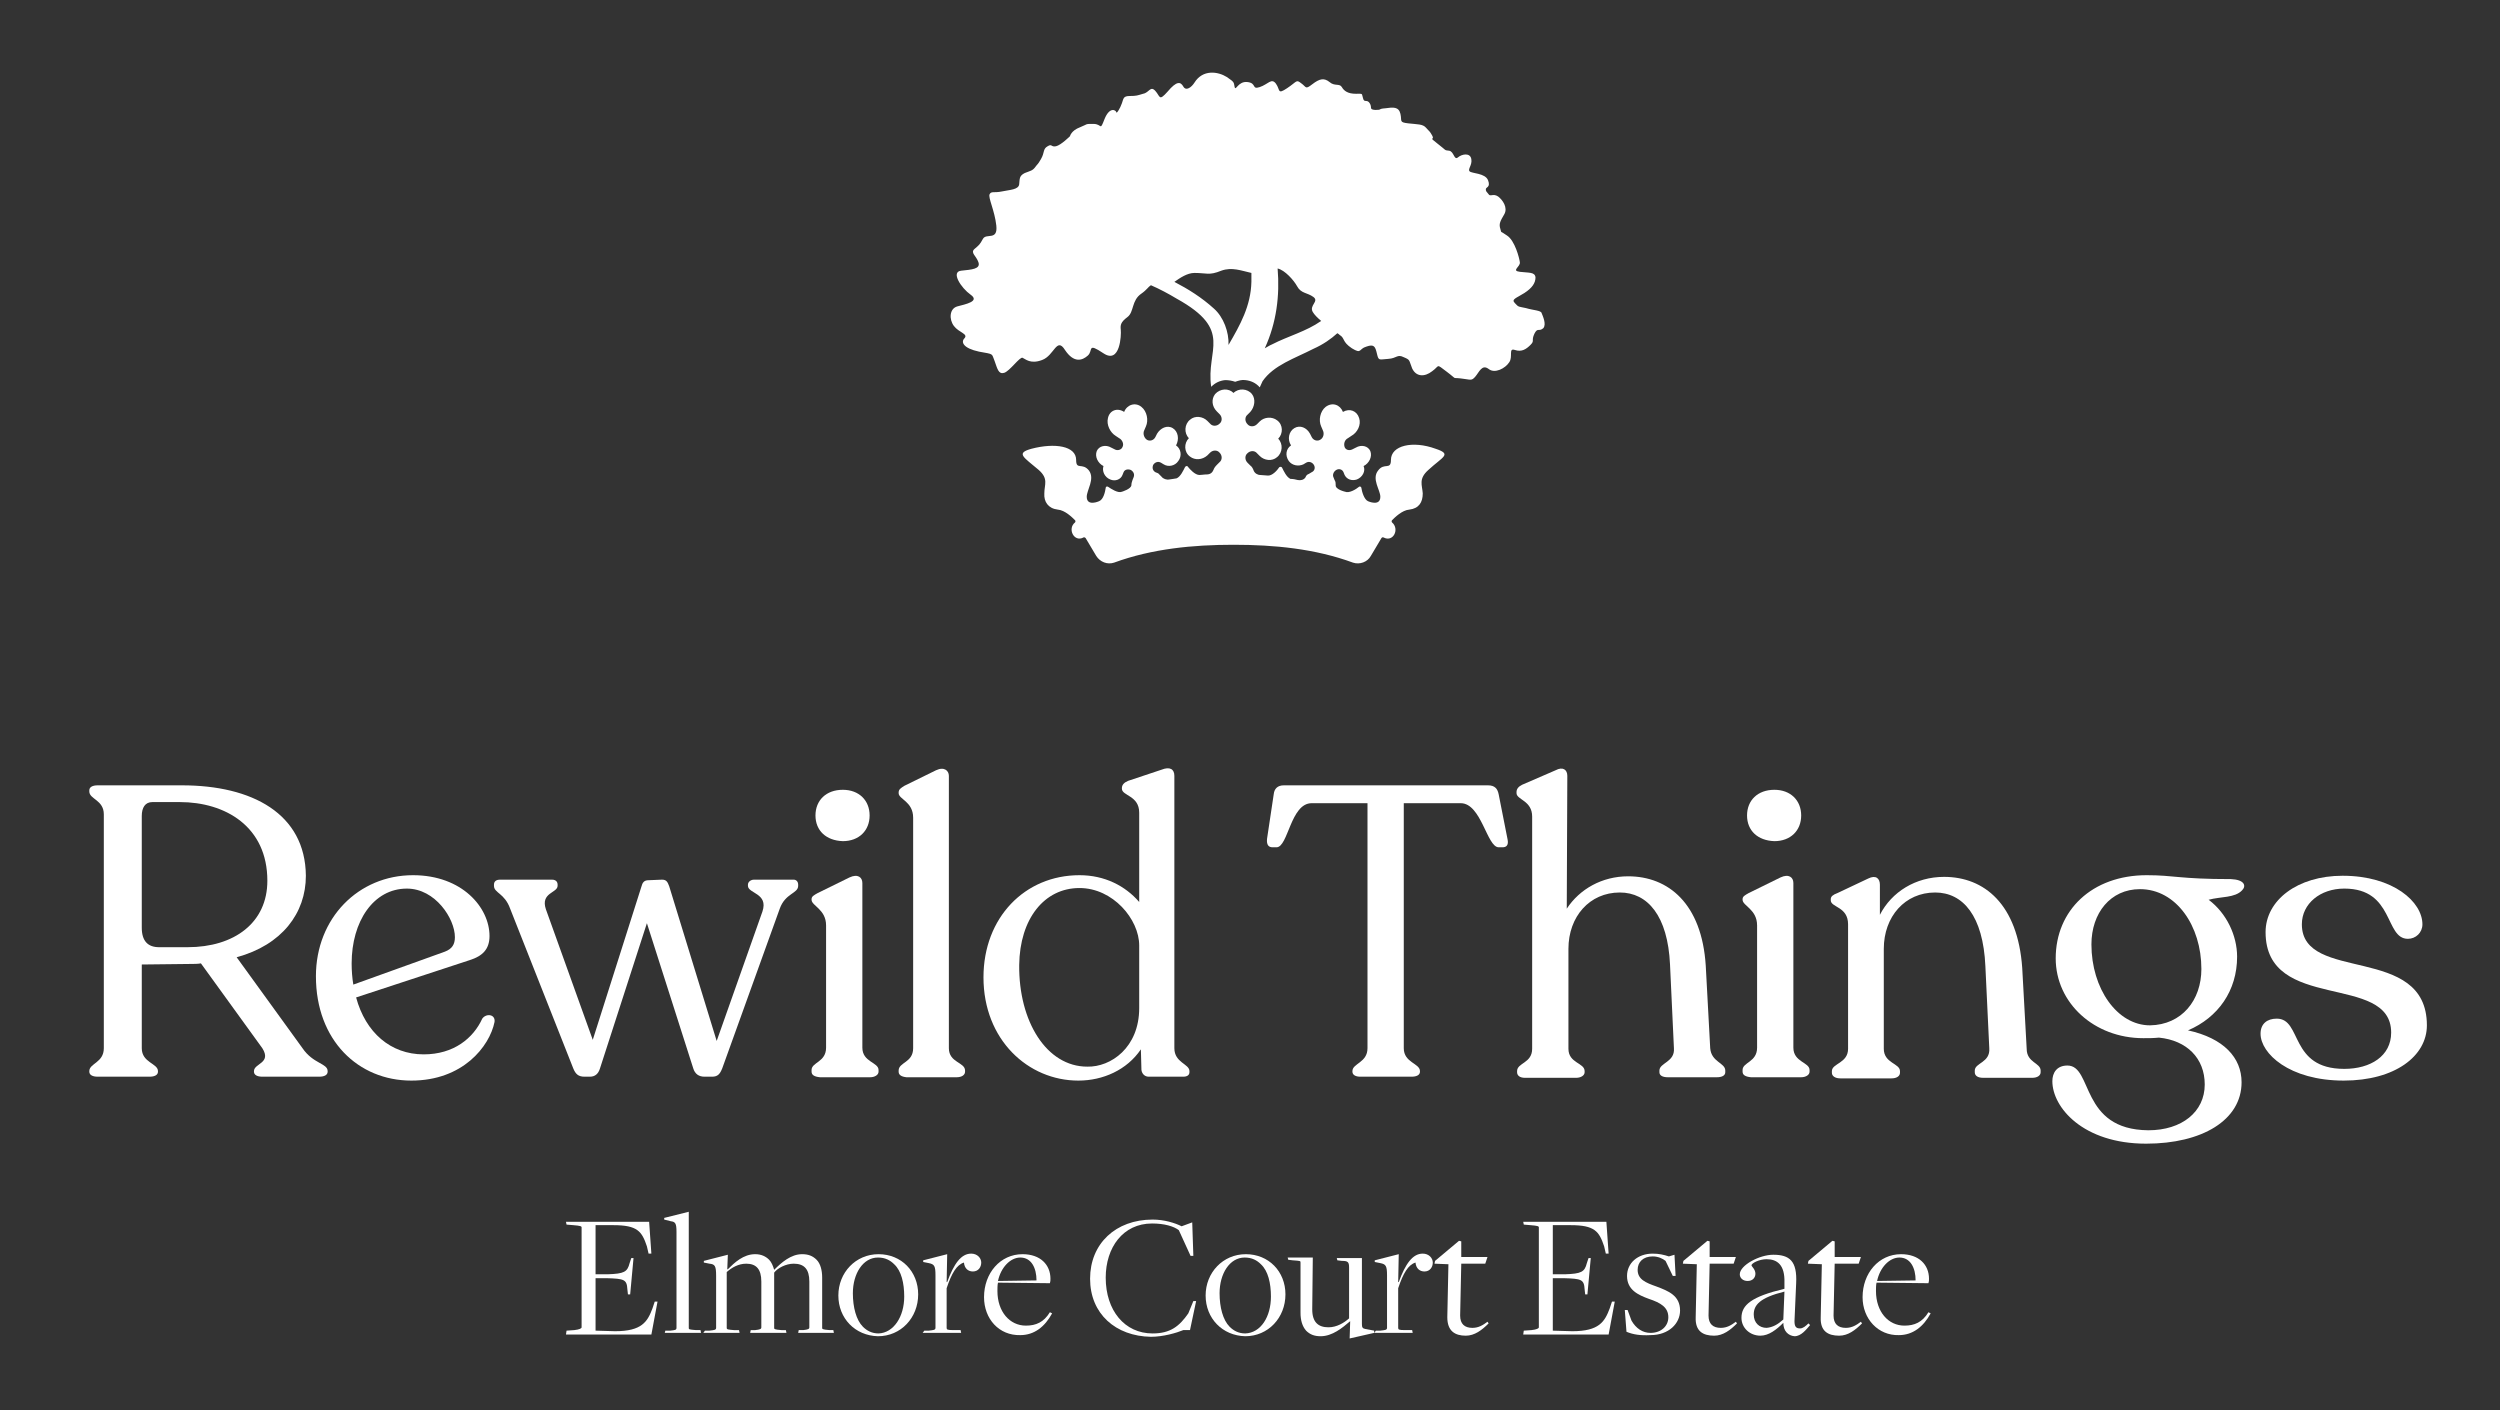 <?xml version="1.0" encoding="utf-8"?>
<!-- Generator: Adobe Illustrator 27.2.0, SVG Export Plug-In . SVG Version: 6.00 Build 0)  -->
<svg version="1.1" id="Layer_1" xmlns="http://www.w3.org/2000/svg" xmlns:xlink="http://www.w3.org/1999/xlink" x="0px" y="0px"
	 viewBox="0 0 447.9 252.7" style="enable-background:new 0 0 447.9 252.7;" xml:space="preserve">
<rect x="0" y="0" width="447.9" height="252.7" fill="#333333" stroke="none"/>
<style type="text/css">
	.st0{fill:#FFFFFF;}
</style>
<g>
	<path class="st0" d="M58.7,191.9v0.1c0,0.6-0.6,0.9-1.5,0.9H47c-0.9,0-1.5-0.3-1.5-0.9v-0.1c0-1.4,3.2-1.4,1.5-4.1l-11-15.2
		c-0.6,0.1-1.2,0.1-1.8,0.1l-8.8,0.1v15c0,2.6,2.9,2.7,2.9,4.1v0.1c0,0.6-0.6,0.9-1.5,0.9h-9.3c-0.9,0-1.5-0.3-1.5-0.9v-0.1
		c0-1.4,2.6-1.5,2.6-4.1v-41.9c0-2.6-2.6-2.7-2.6-4.1v-0.2c0-0.6,0.6-0.9,1.5-0.9h15.1c12.6,0,22.1,5.1,22.2,16.2
		c0,6.7-4.3,12.4-12.4,14.6l11.8,16.3C56.1,190.6,58.7,190.5,58.7,191.9z M47.9,157.8c0-9.7-7.5-14.1-15.7-14.1h-4.9
		c-1.3,0-1.9,1-1.9,2.5v20c0,2.4,1.1,3.5,3.1,3.5h5.1C42,169.7,47.9,165.3,47.9,157.8z"/>
	<path class="st0" d="M88.6,183.1c-0.9,4.4-5.7,10.5-14.9,10.5c-9.5,0-17.1-7.2-17.1-18.7c0-10.4,7.6-18.1,17.4-18.1
		c8.8,0,13.7,5.8,13.7,10.9c0,2.4-1.3,3.6-3.5,4.3l-20.4,6.7c1.7,6.3,6.2,10.2,12.1,10.2c5.4,0,8.9-2.9,10.5-6.4
		C87.1,181.5,88.8,181.7,88.6,183.1z M63,172.6c0,1.3,0.1,2.6,0.3,3.8l16.4-5.9c1.3-0.5,1.8-1.3,1.8-2.6c0-3.3-3.5-8.7-8.6-8.7
		C66.9,159.2,63,165.1,63,172.6z"/>
	<path class="st0" d="M143,158.5v0.2c0,1.4-2.3,1.3-3.3,4.1l-10.3,28.6c-0.4,1-0.8,1.5-1.8,1.5h-1.4c-1,0-1.7-0.5-2-1.5l-8.3-26
		l-8.4,26c-0.3,1-0.9,1.5-1.8,1.5h-1c-1.1,0-1.6-0.5-2-1.5l-11.3-28.6c-1-2.8-2.9-2.8-2.9-4.1v-0.2c0-0.6,0.4-0.9,1.1-0.9h9.3
		c0.7,0,1,0.4,1,0.9v0.2c0,1.3-3.1,1.2-2.1,4.2l8.4,23.4l8.7-27.4c0.2-0.8,0.5-1.2,1.3-1.2l2.4-0.1c0.8,0,1,0.4,1.3,1.2l8.5,27.7
		l8.2-23.2c1.1-3.3-2.6-3.2-2.6-4.6v-0.2c0-0.5,0.5-0.9,1.1-0.9h7.1C142.6,157.6,143,157.9,143,158.5z"/>
	<path class="st0" d="M145.4,192v-0.3c0-1.4,2.6-1.4,2.6-4v-21.9c0-2.9-2.6-3.5-2.6-4.6v-0.1c0-0.5,0.4-0.7,1.1-1.1l5.7-2.8
		c1.5-0.7,2.3,0,2.3,1v29.5c0,2.6,2.9,2.6,2.9,4v0.3c0,0.6-0.7,1-1.5,1h-9C145.9,192.9,145.4,192.6,145.4,192z M146.1,146.1
		c0-2.7,1.9-4.6,4.9-4.6c2.9,0,4.8,1.9,4.8,4.6s-1.9,4.6-4.8,4.6C148,150.6,146.1,148.8,146.1,146.1z"/>
	<path class="st0" d="M161,192v-0.2c0-1.5,2.6-1.4,2.6-4v-41.3c0-2.9-2.6-3.3-2.6-4.4V142c0-0.6,0.4-0.8,1-1.2l5.7-2.8
		c1.5-0.7,2.3,0.1,2.3,1v48.8c0,2.6,2.9,2.5,2.9,4v0.2c0,0.6-0.6,1-1.5,1h-9C161.5,192.9,161,192.6,161,192z"/>
	<path class="st0" d="M213.1,191.9v0.2c0,0.5-0.4,0.8-1.1,0.8h-6.2c-0.7,0-1.2-0.5-1.3-1.2l-0.1-3.7c-2.5,3.7-6.8,5.6-11.2,5.6
		c-9,0-17-7.3-17-18.5c0-10.7,7.4-18.3,17.2-18.3c4.5,0,8.2,1.9,10.7,4.8v-16c0-3.1-3.1-3-3.1-4.3v-0.1c0-0.6,0.4-1,1.1-1.3l6-2
		c1.5-0.6,2.3-0.1,2.3,1.1v48.8C210.4,190.4,213.1,190.6,213.1,191.9z M204.1,180.6L204.1,180.6v-3.8v-7.4c0-4.7-4.7-10.3-10.7-10.3
		c-6.3,0-10.7,5.5-10.8,13.8c-0.1,10.1,4.9,18.2,12.2,18.2C199,191.2,204.1,187.7,204.1,180.6z"/>
	<path class="st0" d="M242.3,192v-0.1c0-1.4,2.7-1.5,2.7-4.1v-43.9h-10c-3.8,0-4.2,7.9-6.3,7.9H228c-0.7,0-1.1-0.4-1-1.5l1.2-8
		c0.1-1,0.7-1.6,1.8-1.6h36.6c1.2,0,1.7,0.6,1.9,1.6l1.6,8.1c0.2,1-0.2,1.4-0.9,1.4h-0.7c-2.1,0-3.1-7.9-6.8-7.9h-10.2v43.9
		c0,2.6,2.9,2.7,2.9,4.1v0.1c0,0.6-0.6,0.9-1.5,0.9h-9.2C242.9,192.9,242.3,192.6,242.3,192z"/>
	<path class="st0" d="M309.1,191.8v0.3c0,0.6-0.6,0.9-1.5,0.9h-8.8c-0.9,0-1.5-0.3-1.5-0.9v-0.3c0-1.4,2.8-1.5,2.6-4l-0.7-15
		c-0.4-8.7-4-12.9-9-12.9c-5.4,0-9.2,4.3-9.2,10.1v17.9c0,2.6,2.9,2.5,2.9,4v0.2c0,0.6-0.7,1-1.5,1h-9.2c-0.9,0-1.4-0.4-1.4-1v-0.2
		c0-1.5,2.7-1.4,2.7-4v-41.6c0-2.9-2.8-3-2.8-4.2v-0.2c0-0.6,0.4-1,1-1.3l6-2.6c1.3-0.7,2.1-0.1,2.1,1l-0.1,23.8
		c2.3-3.5,6.3-5.8,11-5.8c7.2,0,13.2,4.9,13.9,16l0.8,14.8C306.6,190.3,309.1,190.4,309.1,191.8z"/>
	<path class="st0" d="M312.2,192v-0.3c0-1.4,2.6-1.4,2.6-4v-21.9c0-2.9-2.6-3.5-2.6-4.6v-0.1c0-0.5,0.4-0.7,1.1-1.1l5.7-2.8
		c1.5-0.7,2.3,0,2.3,1v29.5c0,2.6,2.9,2.6,2.9,4v0.3c0,0.6-0.7,1-1.5,1h-9C312.7,192.9,312.2,192.6,312.2,192z M313,146.1
		c0-2.7,1.9-4.6,4.9-4.6c2.9,0,4.8,1.9,4.8,4.6s-1.9,4.6-4.8,4.6C314.9,150.6,313,148.8,313,146.1z"/>
	<path class="st0" d="M365.6,191.8v0.3c0,0.6-0.6,1-1.5,1h-8.8c-1,0-1.5-0.4-1.5-1v-0.3c0-1.4,2.8-1.4,2.6-4l-0.7-14.7
		c-0.4-9-4-13.2-9-13.2c-5.4,0-9.2,4.3-9.2,10.1v17.9c0,2.6,2.9,2.6,2.9,4v0.3c0,0.6-0.6,1-1.5,1h-9.2c-0.9,0-1.5-0.4-1.5-1v-0.3
		c0-1.4,2.9-1.4,2.9-4v-22.3c0-3.2-3.1-3-3.1-4.3v-0.2c0-0.5,0.4-0.8,1.2-1.1l5.5-2.6c1.4-0.7,2.1,0,2.1,1.1v5.4
		c2.1-4.1,6.4-6.8,11.5-6.8c7.2,0,13.2,4.9,14,16.3l0.8,14.5C363.1,190.4,365.6,190.4,365.6,191.8z"/>
	<path class="st0" d="M401.7,159.5c-1.3,1.4-3.8,1.1-6,1.7c3.2,2.4,5.1,6.4,5.1,10.2c0,6.1-3.4,10.9-8.8,13.2
		c6.4,1.4,9.6,4.9,9.6,9.3c0,6.8-7.1,11-17.1,11c-11.3,0-16.8-6.5-16.8-11.2c0-1.5,0.8-2.8,2.7-2.8c4.6,0,2.2,11.5,14.5,11.6
		c6,0,10.1-3.3,10.1-8.2c0-4.7-3.2-7.9-8.2-8.4c-1,0.1-1.8,0.1-2.8,0.1c-8.8,0-15.7-6.3-15.7-14.3c0-8.6,6.5-14.9,16.3-14.9
		c5,0,5.8,0.7,15.1,0.7C402.1,157.6,402.5,158.7,401.7,159.5z M394.4,173.6c0-7.7-4.5-14.3-11-14.3c-5.3,0-8.7,4.3-8.7,9.9
		c0,7.9,4.6,14.5,10.5,14.5C390.9,183.6,394.4,179.2,394.4,173.6z"/>
	<path class="st0" d="M405,185.2c0-1.8,1.2-2.7,2.9-2.7c4.6,0,2.2,9,12.1,9c4.7,0,8.4-2.3,8.4-6.5c0-10.8-22.5-3.5-22.5-18
		c0-5.7,5.7-10.1,13.8-10.1c9.1,0,14.3,4.7,14.3,8.7c0,1.5-1.2,2.6-2.6,2.6c-4.2,0-2.4-9-11.4-9c-4.3,0-7.6,2.7-7.6,6.4
		c0,10.6,22.4,3.4,22.4,18.1c0,5.5-5.7,9.9-14.9,9.9C410.1,193.6,405,188.7,405,185.2z"/>
</g>
<g>
	<path class="st0" d="M101.5,238.4l1.4-0.1c0.9-0.1,1.3-0.3,1.3-0.5v-17.9c0-0.2-0.2-0.3-1.5-0.4l-1.2-0.1l-0.1-0.5h14.9l0.4,5.7
		h-0.5l-0.3-1.3c-0.9-2.7-1.7-3.8-6-3.8h-3.2v8.8h2.2c2.9-0.1,3.5-0.4,3.9-2l0.3-0.9h0.4l-0.6,6.5h-0.4l-0.1-0.9
		c-0.1-1.8-0.6-1.9-3.7-2h-2v9.4l3.5,0.1c4.8,0,5.8-1.7,6.7-4.1l0.4-1.2h0.5l-1.1,5.9h-15.3L101.5,238.4z"/>
	<path class="st0" d="M119.2,238.4h0.9c0.8-0.1,1.1-0.1,1.1-0.5v-17.2c0-1.5-0.2-1.8-1-1.9l-1.2-0.3v-0.3l4.4-1.1v20.8
		c0,0.3,0.1,0.3,1.3,0.4h0.8l0.1,0.5h-6.5L119.2,238.4z"/>
	<path class="st0" d="M126.3,238.4h0.8c0.8-0.1,1.2-0.1,1.2-0.5v-9.3c0-1.8-0.2-2.1-1.2-2.2l-1-0.2v-0.3l4.3-1.1l-0.1,2.6h0.1
		c1.2-1.2,2.8-2.7,4.9-2.7c1.1,0,1.9,0.4,2.5,1c0.4,0.4,0.7,1.1,0.9,1.8l0,0c1.3-1.3,3-2.8,5-2.8c1.1,0,1.9,0.3,2.6,1s1,1.9,1,3.2v9
		c0,0.2,0,0.3,1.3,0.4h0.7l0.1,0.5H143l0.1-0.5h0.8c0.9-0.1,1.1-0.2,1.1-0.5v-8.2c0-2.2-0.9-3.2-2.8-3.2c-1.4,0-2.9,0.8-3.5,1.6
		c0,0.1,0,0.8,0,0.9v9c0,0.2,0,0.3,1.3,0.4h0.8l0.1,0.5h-6.5l0.1-0.5h0.8c0.9-0.1,1.1-0.2,1.1-0.5v-8.2c0-2.2-0.9-3.2-2.7-3.2
		c-1.4,0-2.6,0.7-3.5,1.5v10c0,0.3,0.2,0.3,1.3,0.4h0.9l0.1,0.5H126L126.3,238.4z"/>
	<path class="st0" d="M150.2,232.1c0-4.1,3.1-7.4,7.2-7.4s7.1,3.1,7.1,7.2c0,4.2-3.1,7.5-7.2,7.5
		C153.2,239.3,150.2,236.2,150.2,232.1z M162,232.3c0-2.4-0.5-4.6-1.8-5.8c-0.7-0.7-1.6-1.2-2.9-1.2c-2.7,0-4.5,2.9-4.5,6.4
		c0,2.5,0.6,4.8,1.8,6c0.7,0.7,1.6,1.2,2.8,1.2C160.1,238.8,162,235.9,162,232.3z"/>
	<path class="st0" d="M165.6,238.4h0.8c0.8-0.1,1.2-0.1,1.2-0.5v-9.4c0-1.7-0.2-2-1.2-2.2l-1-0.2v-0.3l4.3-1.1l-0.1,5h0.1
		c1.2-3.3,2.5-5.1,4.3-5.1c1.1,0,1.8,0.8,1.8,1.6s-0.5,1.6-1.5,1.6c-0.8,0-1.5-0.5-1.6-1.6c-1.3,0.4-2.2,1.9-3.1,4.6v7.1
		c0,0.3,0.1,0.4,1.2,0.4h1.3l0.1,0.5h-6.9L165.6,238.4z"/>
	<path class="st0" d="M176.3,232.4c0-4.3,2.9-7.7,6.9-7.7c3.2,0,5,1.9,5,4.4c0,0.3,0,0.5-0.1,0.8l-9.3-0.1c-0.1,0.4-0.1,1.1-0.1,1.5
		c0,3.7,2.2,6.2,5.1,6.2c1.8,0,3.2-0.6,4.3-2.4l0.4,0.2c-1.3,2.4-3.2,3.9-5.7,3.9C179,239.3,176.3,236.3,176.3,232.4z M185.7,229.4
		c0-2.2-0.9-4.1-2.9-4.1c-1.8,0-3.5,1.8-4,4.2L185.7,229.4z"/>
	<path class="st0" d="M195.3,229.1c0-6.3,4.6-10.6,11.2-10.6c2.1,0,4,0.6,5.2,1.2l1.9-0.7l0.2,6h-0.5l-2.1-4.6
		c-0.9-0.7-2.6-1.2-4.8-1.2c-5.2,0-8.3,4.3-8.3,9.7c0,5.9,3.4,10,8.4,10c3.2,0,4.8-1.3,6.4-3.6l0.9-2.2h0.5l-1.1,5.2H212
		c-1.2,0.5-3.6,1.2-5.8,1.2C199.9,239.4,195.3,235.4,195.3,229.1z"/>
	<path class="st0" d="M216,232.1c0-4.1,3.1-7.4,7.2-7.4s7.1,3.1,7.1,7.2c0,4.2-3.1,7.5-7.2,7.5C219,239.3,216,236.2,216,232.1z
		 M227.7,232.3c0-2.4-0.5-4.6-1.8-5.8c-0.7-0.7-1.6-1.2-2.9-1.2c-2.7,0-4.5,2.9-4.5,6.4c0,2.5,0.6,4.8,1.8,6
		c0.7,0.7,1.6,1.2,2.8,1.2C225.9,238.8,227.7,235.9,227.7,232.3z"/>
	<path class="st0" d="M241.9,236.7L241.9,236.7c-1.4,1.2-3.2,2.7-5.3,2.7c-1.1,0-1.9-0.3-2.6-1c-0.7-0.8-1-1.9-1-3.2v-9
		c0-0.3,0-0.3-1.4-0.4l-0.8-0.1l-0.1-0.4h4.5l-0.1,9.3c0,2.3,1.1,3.2,2.9,3.2c1.5,0,2.8-0.8,3.7-1.6v-9.1c0-1-0.2-1.2-1.3-1.2
		l-0.8-0.1l-0.1-0.4h4.5v11.8c0,0.6,0.1,0.8,0.6,0.9l1.6,0.3v0.4l-4.4,1L241.9,236.7z"/>
	<path class="st0" d="M246.5,238.4h0.8c0.8-0.1,1.2-0.1,1.2-0.5v-9.4c0-1.7-0.2-2-1.2-2.2l-1-0.2v-0.3l4.3-1.1l-0.1,5h0.1
		c1.2-3.3,2.5-5.1,4.3-5.1c1.1,0,1.8,0.8,1.8,1.6s-0.5,1.6-1.5,1.6c-0.8,0-1.5-0.5-1.6-1.6c-1.3,0.4-2.2,1.9-3.1,4.6v7.1
		c0,0.3,0.1,0.4,1.2,0.4h1.3l0.1,0.5h-6.9L246.5,238.4z"/>
	<path class="st0" d="M259.3,236l0.2-9.5l-2.5-0.1l0.1-0.5l4.3-3.6l0.4,0.1v2.8h4.7l-0.4,1.2h-4.3c0,0-0.2,9.2-0.2,9.3
		c0,1.5,0.8,2.2,2.2,2.2c1.1,0,1.9-0.5,2.7-1.1l0.2,0.3c-1.2,1.2-2.5,2.2-4.1,2.2C260.7,239.3,259.3,238.5,259.3,236z"/>
	<path class="st0" d="M273,238.4l1.4-0.1c0.9-0.1,1.3-0.3,1.3-0.5v-17.9c0-0.2-0.2-0.3-1.5-0.4l-1.2-0.1l-0.1-0.5h14.9l0.4,5.7h-0.5
		l-0.3-1.3c-0.9-2.7-1.7-3.8-6-3.8h-3.2v8.8h2.2c2.9-0.1,3.5-0.4,3.9-2l0.3-0.9h0.4l-0.6,6.5H284l-0.1-0.9c-0.1-1.8-0.6-1.9-3.7-2
		h-2v9.4l3.5,0.1c4.8,0,5.8-1.7,6.7-4.1l0.4-1.2h0.5l-1.1,5.9h-15.3L273,238.4z"/>
	<path class="st0" d="M291.4,238.6l-0.3-3.9h0.5l0.7,1.9c0.8,1.4,2,2.2,3.4,2.2c1.9,0,3.2-1.2,3.2-2.8c0-1.8-1.4-2.6-3.5-3.3
		c-1.9-0.7-3.9-1.6-3.9-4.1c0-2.3,1.9-4,4.6-4c1.1,0,2,0.2,2.9,0.5l1-0.3l0.2,3.8h-0.5l-1.3-2.7c-0.5-0.4-1.3-0.8-2.3-0.8
		c-1.7,0-2.7,1-2.7,2.4c0,1.7,1.4,2.3,3.4,3c2.1,0.8,4.2,1.6,4.2,4.3c0,2.3-2,4.4-5.3,4.4C293.9,239.3,292.6,239.1,291.4,238.6z"/>
	<path class="st0" d="M303.8,236l0.2-9.5l-2.5-0.1l0.1-0.5l4.3-3.6l0.4,0.1v2.8h4.7l-0.4,1.2h-4.3c0,0-0.2,9.2-0.2,9.3
		c0,1.5,0.8,2.2,2.2,2.2c1.1,0,1.9-0.5,2.7-1.1l0.2,0.3c-1.2,1.2-2.5,2.2-4.1,2.2C305.1,239.3,303.7,238.5,303.8,236z"/>
	<path class="st0" d="M319.5,237L319.5,237c-1.2,1.2-2.6,2.3-4.1,2.3c-1.9,0-3.4-1.4-3.4-3.2c0-2.3,1.8-3.8,7.7-5.2v-1.1
		c0.1-3.2-1.3-4.2-3.2-4.2c-1.3,0-2.7,0.7-2.7,1.1c0,0.2,0.7,0.7,0.7,1.5c0,0.7-0.5,1.3-1.4,1.3c-0.8,0-1.4-0.5-1.4-1.2
		c0-1.6,3.5-3.5,6-3.5c2.9,0,4.3,1.1,4.1,5.1l-0.3,6.8c0,1,0.3,1.3,1,1.3c0.5,0,1-0.4,1.5-0.9l0.3,0.3c-0.7,0.8-1.6,2-2.8,2
		C320.4,239.3,319.5,238.5,319.5,237z M319.5,236.4l0.2-5c-4.4,1.1-5.5,2.4-5.5,4.1c0,1.5,1,2.4,2.3,2.4
		C317.6,237.8,318.5,237.3,319.5,236.4z"/>
	<path class="st0" d="M326.2,236l0.2-9.5l-2.5-0.1l0.1-0.5l4.3-3.6l0.4,0.1v2.8h4.7l-0.4,1.2h-4.3c0,0-0.2,9.2-0.2,9.3
		c0,1.5,0.8,2.2,2.2,2.2c1.1,0,1.9-0.5,2.7-1.1l0.2,0.3c-1.2,1.2-2.5,2.2-4.1,2.2C327.5,239.3,326.1,238.5,326.2,236z"/>
	<path class="st0" d="M333.7,232.4c0-4.3,2.9-7.7,6.9-7.7c3.2,0,5,1.9,5,4.4c0,0.3,0,0.5-0.1,0.8l-9.3-0.1c-0.1,0.4-0.1,1.1-0.1,1.5
		c0,3.7,2.2,6.2,5.1,6.2c1.8,0,3.2-0.6,4.3-2.4l0.4,0.2c-1.3,2.4-3.2,3.9-5.7,3.9C336.5,239.3,333.7,236.3,333.7,232.4z
		 M343.2,229.4c0-2.2-0.9-4.1-2.9-4.1c-1.8,0-3.5,1.8-4,4.2L343.2,229.4z"/>
</g>
<g>
	<path class="st0" d="M276.2,56.1c-0.1-0.5-1.5-0.5-2.8-0.9c-1.3-0.3-1.3-0.1-2-0.9c-0.7-0.7,0.3-0.9,1.7-1.8c1.4-0.9,2-1.8,2-2.8
		c-0.1-1-1.2-0.8-2.8-1c-1.6-0.2,0.1-0.9,0-1.7s-0.9-3.9-2.3-4.8c-1.4-1-0.9-0.3-1.2-1.2c-0.3-0.9,0-1.4,0.7-2.6
		c0.7-1.2-0.3-2.6-1.1-3.2c-0.9-0.6-1.4,0.1-1.7-0.4c-0.4-0.5-0.5-0.5-0.5-0.9s0.9-0.3,0.4-1.6s-2.9-1.2-3.3-1.6s0.5-1.1,0.3-2.2
		c-0.2-1.2-1.7-0.9-2.4-0.3c-0.7,0.6-0.7-1.1-1.6-1.2s-0.4,0-2.1-1.3s-0.4-0.5-0.9-1.4s-0.5-0.7-1.1-1.4s-1.5-0.6-3.2-0.8
		s-1.1-0.4-1.4-1.7s-1.3-1.2-2.7-1c-1.4,0.1-0.5,0.3-1.8,0.3c-1.2-0.1-0.5-0.4-1-1.2s-1,0-1.2-0.9c-0.3-0.9,0.1-0.8-1.3-0.8
		s-2.1-0.5-2.5-1.2s-1.3-0.1-2.2-0.9c-1-0.8-1.8-0.6-3.1,0.4s-1,0.5-2-0.2c-0.9-0.7-0.7-0.3-2.5,0.9s-1.2,0.3-2-0.8
		s-1.4,0.1-2.9,0.6c-1.5,0.5-0.5-0.7-2.2-0.9s-2.1,1.7-2.3,0.9s0.1-0.8-1.4-1.8c-1.6-1-4.3-1.4-5.8,1c-0.5,0.8-1.5,1.6-2,0.7
		c-0.5-0.9-1.2-1-2.8,0.9c-1.6,1.8-1.3,0.9-2.2-0.1s-1.1,0.3-2.2,0.5c-1,0.3-1.2,0.4-2.4,0.4s-1.1,0.5-1.4,1.3c-0.3,0.9-1,2-1,1.6
		c-0.1-0.4-1.2-1-2.1,1.2c-0.9,2.3-0.4,0.9-2,0.9s-0.9,0-2.4,0.6c-1.6,0.6-1.8,1.6-1.8,1.6s-1.6,1.6-2.5,1.8s-0.7-0.5-1.5,0
		c-0.9,0.5-0.5,1.1-1.2,2.3s-0.5,0.7-1,1.4s-0.9,0.7-1.9,1.1c-1,0.5-0.9,1-1,2c-0.1,1-1.7,1-3.1,1.3s-1.9-0.1-2.2,0.5
		s0.9,2.9,1.2,5.6c0.3,2.8-1.8,1.3-2.4,2.4s-0.7,1.1-1.5,1.8s0.3,1.2,0.7,2.4s-1.2,1.3-3.1,1.5s0,3.1,1.7,4.3s-0.9,1.7-2.4,2.1
		c-1.4,0.4-1.5,2.3-0.6,3.5s2.6,1.4,1.9,2.2c-0.7,0.7-0.2,1.8,2.6,2.4c2.8,0.5,2.2,0.3,2.8,1.7c0.5,1.4,0.7,2.4,1.7,2.1
		s2.8-2.9,3.3-2.7s1.4,1.2,3.5,0.4c2.2-0.8,2.6-4.2,4.1-1.8c1.6,2.4,3.1,1.9,4.1,1s-0.2-2.4,2.8-0.4c3,2,3.2-3.3,3.1-4.2
		s0-1.4,1.2-2.3c1.2-0.9,0.7-3,2.5-4.2c1-0.7,1.2-1.2,1.7-1.5c1.6,0.7,3.1,1.5,4.6,2.4c10.3,5.7,5.2,9.1,6.2,15.8
		c0.7-0.7,1.5-1.1,2.5-1.2c0.6,0,1.2,0.1,1.8,0.3c0.6-0.2,1.2-0.4,1.8-0.3c1,0.1,1.9,0.5,2.6,1.3c0.2-0.4,0.3-0.7,0.5-1.1
		c2-2.9,5.8-4.1,9.1-5.8c1.8-0.8,3.2-1.8,4.3-2.8c0.2,0.1,0.3,0.2,0.4,0.3c1,0.6,0.4,1.2,2.2,2.4c1.8,1.1,1.2,0.1,2.6-0.3
		c1.4-0.5,1.6,0,1.9,1.3s0.4,1,2,0.9s1.6-0.9,2.8-0.3c1.2,0.5,0.9,0.5,1.5,2c0.7,1.5,2.2,1.6,3.6,0.5c1.4-1,0.6-1.4,2.6,0.1
		s0.8,1,2.5,1.2c1.8,0.2,1.9,0.5,2.6-0.3s1.2-2.3,2.4-1.4c1.1,0.9,3-0.1,3.7-1.2c0.7-1-0.2-2.6,1-2.2c1.2,0.4,2-0.1,2.8-0.9
		c0.8-0.8,0.1-0.7,0.7-2c0.6-1.2,0.8-0.3,1.6-1C277.1,58.1,276.4,56.6,276.2,56.1z M220.1,61.8c0.1-2.3-0.9-5-2.6-6.5
		c-2.2-2-4.6-3.5-7.1-4.8c1-0.7,2.3-1.6,3.6-1.6c2.2,0,2.6,0.5,4.8-0.4c1.9-0.7,3.6,0,5.4,0.4c0,0.5,0,1.1,0,1.6
		C224.1,54.8,222.2,58.2,220.1,61.8z M227.9,61.7c-0.5,0.2-0.9,0.5-1.3,0.7c2.1-4.6,2.7-9.4,2.3-14.3c1.3,0.3,2.9,2.1,3.5,3.2
		c0.7,1.3,1.8,1.1,2.9,1.9c1.1,0.8-0.8,1.5-0.1,2.7c0.3,0.5,0.8,1,1.5,1.6C234,59.4,230.8,60.2,227.9,61.7z"/>
	<path class="st0" d="M224.3,70.6c-0.8-1-2.4-1.1-3.3-0.2c-0.9-0.9-2.4-0.8-3.3,0.2c-0.7,0.9-0.6,2.2,0.3,3.1l0.5,0.5
		c0.5,0.5,0.5,1.3,0,1.7l0,0c-0.5,0.5-1.3,0.5-1.7,0l-0.5-0.5c-0.8-0.8-2.2-1-3.1-0.2c-1,0.8-1.1,2.4-0.2,3.3
		c-0.9,0.9-0.9,2.5,0.2,3.3c0.9,0.7,2.2,0.6,3.1-0.2l0.5-0.5c0.5-0.5,1.3-0.5,1.7,0l0,0c0.5,0.5,0.5,1.3,0,1.7l-0.5,0.5
		c-0.3,0.3-0.5,0.6-0.6,0.9c-0.2,0.5-0.6,0.8-1.2,0.8c-0.5,0-0.9,0.1-1.3,0.1c-0.8,0-1.7-1-2.1-1.5c-0.1-0.2-0.4-0.1-0.5,0.1
		c-0.3,0.6-0.8,1.7-1.5,2c-0.4,0.1-0.8,0.1-1.3,0.2s-1.1-0.1-1.4-0.5c-0.2-0.2-0.4-0.4-0.6-0.6l-0.5-0.2c-0.5-0.3-0.6-0.8-0.4-1.3
		l0,0c0.3-0.5,0.9-0.7,1.4-0.4l0.5,0.3c0.8,0.5,2,0.3,2.6-0.6c0.7-0.9,0.5-2.2-0.4-2.8c0.6-1.1,0.4-2.5-0.6-3.1s-2.2,0-2.8,1
		l-0.3,0.6c-0.3,0.6-1,0.8-1.5,0.5l0,0c-0.5-0.3-0.8-1.1-0.5-1.7l0.3-0.7c0.5-1.1,0.2-2.7-0.8-3.5c-1.1-0.9-2.6-0.4-3.1,0.9
		c-1.2-0.8-2.6-0.3-2.9,1.1c-0.3,1.2,0.4,2.6,1.4,3.2l0.6,0.4c0.6,0.3,0.9,1.1,0.6,1.6l0,0c-0.2,0.5-0.9,0.7-1.4,0.4l-0.6-0.3
		c-1-0.6-2.2-0.3-2.6,0.6c-0.4,1,0.2,2.2,1.2,2.7c-0.3,0.9,0.2,2,1.2,2.4c0.9,0.4,1.9,0,2.2-0.8l0.2-0.5c0.2-0.5,0.8-0.6,1.3-0.4
		l0,0c0.5,0.3,0.7,0.8,0.5,1.3l-0.2,0.5c-0.1,0.3-0.2,0.6-0.2,0.9c0,0.7-1.7,1.2-1.7,1.2c-0.7,0.3-1.9-0.5-2.5-0.9
		c-0.2-0.1-0.4,0-0.4,0.2c-0.1,0.7-0.4,2.1-1.2,2.4c0,0-2.2,1-2.2-0.8c0-1.2,1.5-3.2,0.4-4.7c-1.2-1.5-2.3,0-2.3-1.9
		c0-2.5-3.8-3.1-8-2c-2.9,0.8-1.4,1.5,1.3,3.8c1.8,1.6,1,2.6,1,4.2c-0.1,1.5,0.7,2.7,2.4,2.9c1.3,0.1,2.6,1.4,3.1,1.9
		c0.1,0.1,0.1,0.3,0,0.4c-1.4,1.1-0.2,3.6,1.5,2.7c0.1-0.1,0.3,0,0.4,0.1l1.9,3.2c0.7,1.1,2,1.6,3.2,1.2c6.8-2.5,14.2-3.2,21.4-3.2
		c7.3,0,14.6,0.7,21.4,3.2c1.2,0.4,2.6-0.1,3.2-1.2l1.9-3.2c0.1-0.1,0.2-0.2,0.4-0.1c1.7,0.9,2.9-1.5,1.5-2.7
		c-0.1-0.1-0.1-0.3,0-0.4c0.5-0.5,1.8-1.8,3.1-1.9c1.7-0.2,2.4-1.3,2.4-2.9c-0.1-1.5-0.8-2.6,1-4.2c2.6-2.4,4.3-2.8,1.3-3.8
		c-4.1-1.5-8-0.6-8,2c0,1.9-1.2,0.4-2.3,1.9c-1.2,1.5,0.4,3.5,0.4,4.7c0,1.8-2.2,0.8-2.2,0.8c-0.7-0.3-1.1-1.7-1.2-2.4
		c0-0.2-0.3-0.3-0.4-0.2c-0.6,0.5-1.8,1.2-2.5,0.9c0,0-1.8-0.4-1.7-1.2c0-0.3,0-0.6-0.2-0.9l-0.2-0.5c-0.2-0.4,0-1,0.5-1.3l0,0
		c0.5-0.3,1.1-0.1,1.3,0.4l0.2,0.5c0.4,0.8,1.3,1.1,2.2,0.8c1-0.4,1.6-1.5,1.2-2.4c1-0.5,1.6-1.7,1.2-2.7c-0.4-0.9-1.6-1.2-2.6-0.6
		l-0.6,0.3c-0.6,0.3-1.2,0.1-1.4-0.4l0,0c-0.2-0.6,0-1.3,0.6-1.6l0.6-0.4c1.1-0.6,1.8-2,1.4-3.2c-0.4-1.3-1.7-1.8-2.9-1.1
		c-0.5-1.3-1.9-1.8-3.1-0.9c-1,0.8-1.3,2.4-0.8,3.5l0.3,0.7c0.3,0.6,0.1,1.4-0.5,1.7l0,0c-0.5,0.3-1.2,0.1-1.5-0.5l-0.3-0.6
		c-0.6-1.1-1.8-1.6-2.8-1s-1.3,2-0.6,3.1c-0.9,0.6-1.1,1.8-0.4,2.8c0.6,0.8,1.7,1,2.6,0.6l0.5-0.3c0.5-0.3,1.1-0.1,1.4,0.4l0,0
		c0.3,0.5,0.1,1.1-0.4,1.3l-0.5,0.3c-0.3,0.1-0.5,0.3-0.6,0.6c-0.3,0.5-0.9,0.6-1.4,0.5c-0.4-0.1-0.8-0.2-1.3-0.2
		c-0.7-0.3-1.2-1.4-1.5-2c-0.1-0.2-0.3-0.2-0.5-0.1c-0.4,0.6-1.3,1.6-2.1,1.5c-0.4,0-0.9-0.1-1.3-0.1c-0.5,0-1-0.3-1.2-0.8
		c-0.1-0.3-0.3-0.7-0.6-0.9l-0.5-0.5c-0.5-0.5-0.5-1.3,0-1.7l0,0c0.5-0.5,1.3-0.5,1.7,0l0.5,0.5c0.8,0.8,2.2,1,3.1,0.2
		c1-0.8,1.1-2.4,0.2-3.3c0.9-0.9,0.9-2.5-0.2-3.3c-0.9-0.7-2.3-0.6-3.1,0.2l-0.5,0.5c-0.5,0.5-1.3,0.5-1.7,0l0,0
		c-0.5-0.5-0.5-1.3,0-1.7l0.5-0.5C224.8,72.9,225,71.5,224.3,70.6z"/>
</g>
</svg>
